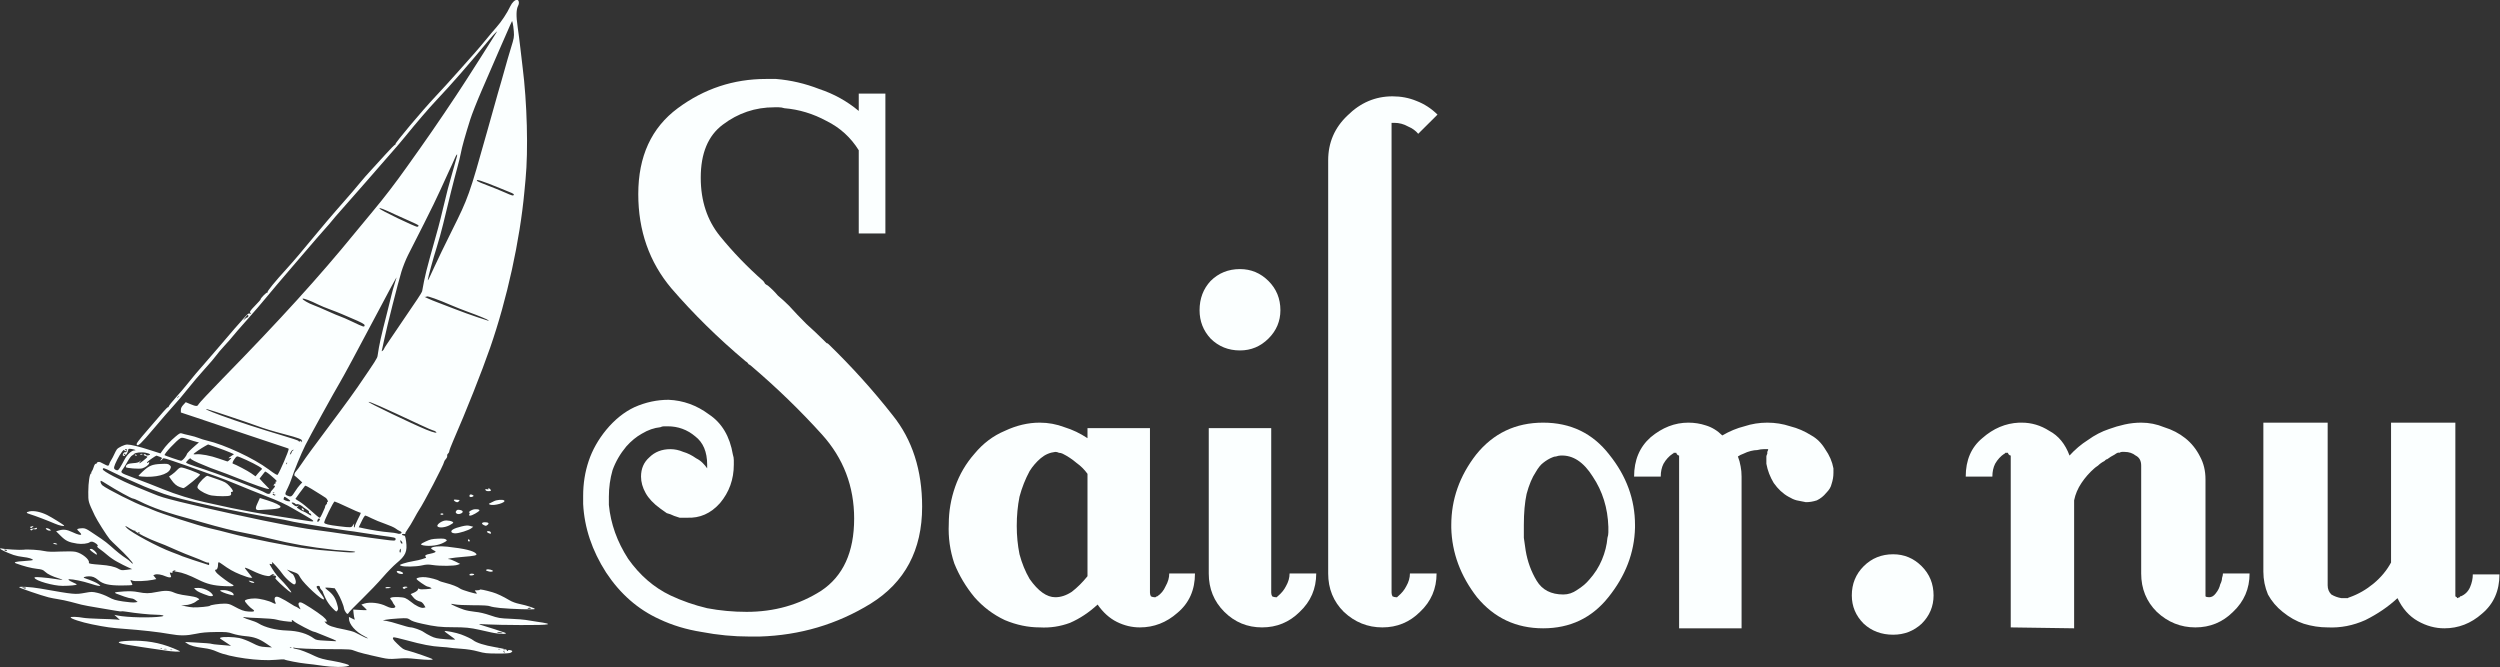 <?xml version="1.0" encoding="UTF-8" standalone="no"?>
<!-- Created with Inkscape (http://www.inkscape.org/) -->

<svg
   version="1.1"
   id="svg882"
   width="682"
   height="182"
   viewBox="0 0 682 182"
   sodipodi:docname="weblogo_white.svg"
   inkscape:version="1.1.2 (0a00cf5339, 2022-02-04)"
   xmlns:inkscape="http://www.inkscape.org/namespaces/inkscape"
   xmlns:sodipodi="http://sodipodi.sourceforge.net/DTD/sodipodi-0.dtd"
   xmlns="http://www.w3.org/2000/svg"
   xmlns:svg="http://www.w3.org/2000/svg">
  <rect x="0" y="0" width="682" height="182" fill="#333333" stroke="none"/>
  <defs
     id="defs886">
    <rect
       x="582.844"
       y="412.394"
       width="692.801"
       height="196.937"
       id="rect4058" />
  </defs>
  <sodipodi:namedview
     id="namedview884"
     pagecolor="#ffffff"
     bordercolor="#666666"
     borderopacity="1.0"
     inkscape:pageshadow="2"
     inkscape:pageopacity="0.0"
     inkscape:pagecheckerboard="true"
     showgrid="false"
     inkscape:zoom="0.91027726"
     inkscape:cx="275.19088"
     inkscape:cy="208.17833"
     inkscape:window-width="1920"
     inkscape:window-height="1008"
     inkscape:window-x="0"
     inkscape:window-y="0"
     inkscape:window-maximized="1"
     inkscape:current-layer="g888" />
  <g
     inkscape:groupmode="layer"
     inkscape:label="Image"
     id="g888">
    <g
       id="g14901"
       style="fill:#fbffff;fill-opacity:1"
       transform="matrix(1,0,0,0.995,-363.847,-437.027)">
      <g
         aria-label="Sailor.nu"
         transform="matrix(5.221,0,0,5.221,-4065.263,-1711.256)"
         id="text4056"
         style="font-size:48px;line-height:40px;font-family:LittleLordFontleroy;-inkscape-font-specification:LittleLordFontleroy;text-align:center;text-anchor:middle;white-space:pre;shape-inside:url(#rect4058);fill:#fbffff;fill-opacity:1;fill-rule:evenodd;stroke-width:0;stroke-linecap:round;stroke-linejoin:round">
        <path
           d="m 896.508,438.501 c 0,2.272 -0.896,3.968 -2.688,5.088 -1.76,1.088 -3.696,1.664 -5.808,1.728 h -0.288 -0.24 c -0.832,0 -1.664,-0.08 -2.496,-0.24 -0.8,-0.128 -1.536,-0.352 -2.208,-0.672 -1.12,-0.512 -2.048,-1.328 -2.784,-2.448 -0.736,-1.152 -1.136,-2.352 -1.2,-3.6 v -0.192 -0.24 c 0,-0.64 0.096,-1.248 0.288,-1.824 0.192,-0.576 0.496,-1.12 0.912,-1.632 0.448,-0.544 0.944,-0.944 1.488,-1.2 0.576,-0.256 1.168,-0.384 1.776,-0.384 0.768,0.032 1.472,0.288 2.112,0.768 0.672,0.448 1.088,1.152 1.248,2.112 0.032,0.096 0.048,0.192 0.048,0.288 v 0.24 c 0,0.768 -0.24,1.44 -0.72,2.016 -0.48,0.544 -1.056,0.8 -1.728,0.768 h -0.384 l -0.288,-0.096 c -0.128,-0.064 -0.256,-0.112 -0.384,-0.144 -0.096,-0.064 -0.208,-0.144 -0.336,-0.24 -0.352,-0.256 -0.608,-0.528 -0.768,-0.816 -0.16,-0.288 -0.24,-0.576 -0.24,-0.864 0,-0.416 0.144,-0.752 0.432,-1.008 0.288,-0.288 0.656,-0.432 1.104,-0.432 0.224,0 0.448,0.048 0.672,0.144 0.224,0.064 0.448,0.176 0.672,0.336 0.128,0.064 0.24,0.144 0.336,0.24 0.096,0.096 0.176,0.192 0.24,0.288 v 0 -0.096 -0.048 -0.048 c 0,-0.672 -0.208,-1.168 -0.624,-1.488 -0.416,-0.352 -0.896,-0.528 -1.44,-0.528 h -0.192 c -0.064,0 -0.128,0.016 -0.192,0.048 -0.32,0.032 -0.64,0.144 -0.96,0.336 -0.288,0.16 -0.56,0.384 -0.816,0.672 -0.32,0.384 -0.56,0.8 -0.72,1.248 -0.128,0.448 -0.192,0.912 -0.192,1.392 v 0.24 0.192 c 0.096,0.992 0.432,1.936 1.008,2.832 0.608,0.864 1.344,1.504 2.208,1.92 0.608,0.288 1.248,0.512 1.92,0.672 0.672,0.128 1.36,0.192 2.064,0.192 1.44,0 2.736,-0.368 3.888,-1.104 1.152,-0.768 1.728,-2.032 1.728,-3.792 0,-1.696 -0.56,-3.168 -1.68,-4.416 -1.12,-1.248 -2.352,-2.448 -3.696,-3.6 -0.032,-0.032 -0.08,-0.064 -0.144,-0.096 -0.032,-0.064 -0.08,-0.112 -0.144,-0.144 -1.44,-1.216 -2.736,-2.496 -3.888,-3.84 -1.152,-1.376 -1.728,-3.024 -1.728,-4.944 0,-1.984 0.688,-3.488 2.064,-4.512 1.376,-1.024 2.912,-1.536 4.608,-1.536 h 0.24 0.288 c 0.768,0.064 1.52,0.24 2.256,0.528 0.768,0.256 1.456,0.64 2.064,1.152 v -0.912 h 1.392 v 7.344 h -1.392 v -4.368 c -0.416,-0.672 -0.976,-1.184 -1.68,-1.536 -0.704,-0.384 -1.44,-0.608 -2.208,-0.672 -0.096,-0.032 -0.192,-0.048 -0.288,-0.048 h -0.24 c -0.992,0 -1.888,0.304 -2.688,0.912 -0.768,0.576 -1.152,1.504 -1.152,2.784 0,1.216 0.336,2.24 1.008,3.072 0.672,0.832 1.424,1.616 2.256,2.352 0.032,0.032 0.064,0.08 0.096,0.144 0.032,0.032 0.08,0.064 0.144,0.096 0.192,0.16 0.368,0.336 0.528,0.528 0.192,0.16 0.384,0.336 0.576,0.528 0.288,0.32 0.592,0.64 0.912,0.96 0.32,0.288 0.64,0.592 0.96,0.912 l 0.096,0.096 c 0.032,0 0.064,0.016 0.096,0.048 1.216,1.184 2.336,2.432 3.36,3.744 1.024,1.28 1.536,2.88 1.536,4.8 z"
           id="path13164"
           sodipodi:nodetypes="scccscccccsscccccssccccccsscsccsscccscssccccscccccscssccccssscccccccccccsscssccccccscccs"
           style="fill:#fbffff;fill-opacity:1" />
        <path
           d="m 910.764,442.005 c 0,0.864 -0.304,1.552 -0.912,2.064 -0.576,0.512 -1.232,0.768 -1.968,0.768 -0.416,0 -0.816,-0.096 -1.2,-0.288 -0.384,-0.192 -0.72,-0.496 -1.008,-0.912 -0.448,0.416 -0.928,0.736 -1.44,0.96 -0.512,0.192 -1.04,0.272 -1.584,0.24 -0.608,0 -1.216,-0.128 -1.824,-0.384 -0.608,-0.288 -1.136,-0.688 -1.584,-1.2 -0.448,-0.544 -0.8,-1.136 -1.056,-1.776 -0.224,-0.672 -0.32,-1.36 -0.288,-2.064 0,-0.672 0.112,-1.328 0.336,-1.968 0.224,-0.64 0.56,-1.216 1.008,-1.728 0.448,-0.544 0.976,-0.944 1.584,-1.2 0.608,-0.288 1.216,-0.432 1.824,-0.432 0.448,0 0.88,0.08 1.296,0.24 0.416,0.128 0.816,0.32 1.2,0.576 v -0.528 h 1.632 1.632 v 4.32 4.32 c 0,0.064 0.016,0.128 0.048,0.192 0.064,0.032 0.128,0.048 0.192,0.048 h 0.048 c 0.032,-0.032 0.064,-0.048 0.096,-0.048 0.192,-0.128 0.336,-0.304 0.432,-0.528 0.128,-0.224 0.192,-0.448 0.192,-0.672 z m -5.616,0.144 v -5.376 c -0.16,-0.224 -0.352,-0.416 -0.576,-0.576 -0.224,-0.192 -0.464,-0.352 -0.72,-0.48 -0.064,-0.032 -0.128,-0.048 -0.192,-0.048 -0.064,-0.032 -0.128,-0.048 -0.192,-0.048 -0.288,0.032 -0.544,0.144 -0.768,0.336 -0.224,0.192 -0.416,0.416 -0.576,0.672 -0.224,0.416 -0.4,0.864 -0.528,1.344 -0.096,0.48 -0.144,0.992 -0.144,1.536 0,0.512 0.048,1.008 0.144,1.488 0.128,0.48 0.304,0.912 0.528,1.296 0.224,0.32 0.448,0.56 0.672,0.72 0.224,0.16 0.448,0.24 0.672,0.24 0.288,0 0.576,-0.096 0.864,-0.288 0.288,-0.224 0.56,-0.496 0.816,-0.816 z"
           id="path13166"
           sodipodi:nodetypes="ccsscccccccsccsccccccscsccccccccsccsccsccsscc"
           style="fill:#fbffff;fill-opacity:1" />
        <path
           d="m 917.1,442.005 c 0,0.8 -0.288,1.472 -0.864,2.016 -0.544,0.544 -1.2,0.816 -1.968,0.816 -0.768,0 -1.424,-0.272 -1.968,-0.816 -0.544,-0.544 -0.816,-1.216 -0.816,-2.016 v -7.632 h 3.264 v 8.64 c 0,0.064 0.016,0.128 0.048,0.192 0.064,0.032 0.128,0.048 0.192,0.048 h 0.048 l 0.048,-0.048 c 0.192,-0.16 0.336,-0.336 0.432,-0.528 0.128,-0.224 0.192,-0.448 0.192,-0.672 z m -1.872,-13.824 c 0,0.576 -0.208,1.072 -0.624,1.488 -0.416,0.416 -0.912,0.624 -1.488,0.624 -0.608,0 -1.12,-0.208 -1.536,-0.624 -0.384,-0.416 -0.576,-0.912 -0.576,-1.488 0,-0.608 0.192,-1.12 0.576,-1.536 0.416,-0.416 0.928,-0.624 1.536,-0.624 0.576,0 1.072,0.208 1.488,0.624 0.416,0.416 0.624,0.928 0.624,1.536 z"
           id="path13168"
           sodipodi:nodetypes="ccsssccscscccccssscscsss"
           style="fill:#fbffff;fill-opacity:1" />
        <path
           d="m 923.436,417.909 -1.008,1.008 c -0.128,-0.16 -0.304,-0.288 -0.528,-0.384 -0.224,-0.128 -0.464,-0.192 -0.72,-0.192 h -0.096 -0.048 v 24.672 c 0,0.064 0.016,0.128 0.048,0.192 0.064,0.032 0.128,0.048 0.192,0.048 h 0.048 l 0.048,-0.048 c 0.192,-0.16 0.336,-0.336 0.432,-0.528 0.128,-0.224 0.192,-0.448 0.192,-0.672 h 1.392 c 0,0.8 -0.288,1.472 -0.864,2.016 -0.544,0.544 -1.2,0.816 -1.968,0.816 -0.768,0 -1.44,-0.272 -2.016,-0.816 -0.544,-0.544 -0.816,-1.216 -0.816,-2.016 v -21.696 c 0,-0.928 0.336,-1.712 1.008,-2.352 0.672,-0.672 1.456,-1.008 2.352,-1.008 0.448,0 0.864,0.08 1.248,0.24 0.416,0.16 0.784,0.4 1.104,0.72 z"
           id="path13170"
           sodipodi:nodetypes="cccsccscsccccccscsscscc"
           style="fill:#fbffff;fill-opacity:1" />
        <path
           d="m 933.756,439.461 v 0.096 0.048 c -0.032,1.312 -0.496,2.528 -1.392,3.648 -0.864,1.088 -2,1.632 -3.408,1.632 -1.408,0 -2.56,-0.544 -3.456,-1.632 -0.864,-1.12 -1.312,-2.336 -1.344,-3.648 v -0.048 -0.096 c 0,-1.344 0.432,-2.576 1.296,-3.696 0.896,-1.12 2.064,-1.68 3.504,-1.68 1.44,0 2.592,0.56 3.456,1.68 0.896,1.12 1.344,2.352 1.344,3.696 z m -2.4,2.88 c 0.288,-0.32 0.512,-0.672 0.672,-1.056 0.16,-0.384 0.256,-0.768 0.288,-1.152 0.032,-0.096 0.048,-0.192 0.048,-0.288 v -0.288 c -0.032,-0.992 -0.304,-1.872 -0.816,-2.64 -0.48,-0.768 -1.04,-1.136 -1.68,-1.104 -0.064,0 -0.144,0.016 -0.24,0.048 -0.064,0 -0.128,0.016 -0.192,0.048 -0.16,0.064 -0.32,0.16 -0.48,0.288 -0.128,0.096 -0.256,0.256 -0.384,0.48 -0.192,0.288 -0.352,0.672 -0.48,1.152 -0.096,0.448 -0.144,0.992 -0.144,1.632 v 0.672 l 0.096,0.672 c 0.096,0.576 0.288,1.104 0.576,1.584 0.288,0.48 0.752,0.72 1.392,0.72 0.256,0 0.496,-0.08 0.72,-0.24 0.256,-0.16 0.464,-0.336 0.624,-0.528 z"
           id="path13172"
           sodipodi:nodetypes="scccscccscscscscsccccccccsccsscc"
           style="fill:#fbffff;fill-opacity:1" />
        <path
           d="m 943.74,437.781 c -0.128,0.16 -0.288,0.288 -0.48,0.384 -0.192,0.064 -0.384,0.096 -0.576,0.096 l -0.48,-0.096 c -0.128,-0.032 -0.272,-0.096 -0.432,-0.192 -0.288,-0.16 -0.544,-0.4 -0.768,-0.72 -0.192,-0.32 -0.32,-0.656 -0.384,-1.008 v -0.096 -0.144 -0.144 c 0,-0.032 0.016,-0.08 0.048,-0.144 v -0.096 c 0.032,-0.064 0.048,-0.112 0.048,-0.144 h -0.096 v 0 h -0.096 -0.048 c -0.096,0 -0.208,0.016 -0.336,0.048 -0.096,0 -0.208,0.016 -0.336,0.048 -0.128,0.032 -0.256,0.08 -0.384,0.144 -0.096,0.032 -0.192,0.08 -0.288,0.144 0.064,0.16 0.112,0.336 0.144,0.528 0.032,0.16 0.048,0.336 0.048,0.528 v 7.968 h -3.264 v -8.976 0 -0.096 c -0.032,0 -0.064,-0.016 -0.096,-0.048 -0.032,-0.032 -0.048,-0.064 -0.048,-0.096 h -0.096 v 0 h -0.048 v 0 c 0,0.032 -0.016,0.048 -0.048,0.048 v 0 c -0.192,0.128 -0.352,0.304 -0.48,0.528 -0.096,0.192 -0.144,0.416 -0.144,0.672 h -1.392 c 0,-0.864 0.288,-1.552 0.864,-2.064 0.608,-0.512 1.264,-0.768 1.968,-0.768 0.32,0 0.624,0.048 0.912,0.144 0.32,0.096 0.608,0.272 0.864,0.528 0.384,-0.224 0.768,-0.384 1.152,-0.48 0.384,-0.128 0.784,-0.192 1.2,-0.192 0.416,0 0.816,0.064 1.2,0.192 0.384,0.096 0.752,0.256 1.104,0.48 0.288,0.16 0.528,0.4 0.72,0.72 0.224,0.32 0.368,0.656 0.432,1.008 v 0.144 0.096 c 0,0.192 -0.032,0.384 -0.096,0.576 -0.032,0.16 -0.128,0.32 -0.288,0.48 z"
           id="path13174"
           sodipodi:nodetypes="cccccccccsccccccscscccscccccsccccsssccccscccscccccscc"
           style="fill:#fbffff;fill-opacity:1" />
        <path
           d="m 949.356,443.157 c 0,0.576 -0.208,1.072 -0.624,1.488 -0.416,0.384 -0.912,0.576 -1.488,0.576 -0.608,0 -1.12,-0.192 -1.536,-0.576 -0.416,-0.416 -0.624,-0.912 -0.624,-1.488 0,-0.608 0.208,-1.12 0.624,-1.536 0.416,-0.416 0.928,-0.624 1.536,-0.624 0.576,0 1.072,0.208 1.488,0.624 0.416,0.416 0.624,0.928 0.624,1.536 z"
           id="path13176"
           sodipodi:nodetypes="scscsssss"
           style="fill:#fbffff;fill-opacity:1" />
        <path
           d="m 965.868,442.005 c 0,0.8 -0.288,1.472 -0.864,2.016 -0.544,0.544 -1.2,0.816 -1.968,0.816 -0.768,0 -1.44,-0.272 -2.016,-0.816 -0.544,-0.544 -0.816,-1.216 -0.816,-2.016 v -5.664 c 0,-0.256 -0.096,-0.432 -0.288,-0.528 -0.16,-0.128 -0.352,-0.192 -0.576,-0.192 h -0.144 c -0.032,0 -0.08,0.016 -0.144,0.048 -0.032,-0.032 -0.112,0 -0.24,0.096 -0.128,0.064 -0.256,0.144 -0.384,0.24 -0.032,0 -0.064,0.016 -0.096,0.048 l -0.048,0.048 c -0.128,0.064 -0.24,0.144 -0.336,0.24 -0.096,0.064 -0.16,0.112 -0.192,0.144 -0.256,0.224 -0.48,0.48 -0.672,0.768 -0.192,0.288 -0.32,0.592 -0.384,0.912 v 6.72 l -3.312,-0.048 v -8.928 0 -0.096 c -0.032,0 -0.064,-0.016 -0.096,-0.048 -0.032,-0.032 -0.048,-0.064 -0.048,-0.096 h -0.096 v 0 h -0.048 v 0 c 0,0.032 -0.016,0.048 -0.048,0.048 v 0 c -0.192,0.128 -0.352,0.304 -0.48,0.528 -0.096,0.192 -0.144,0.416 -0.144,0.672 h -1.392 c 0,-0.864 0.288,-1.536 0.864,-2.016 0.576,-0.512 1.216,-0.784 1.92,-0.816 h 0.048 0.096 c 0.512,0 0.992,0.144 1.44,0.432 0.48,0.256 0.832,0.688 1.056,1.296 0.288,-0.32 0.608,-0.592 0.96,-0.816 0.352,-0.256 0.72,-0.448 1.104,-0.576 0.256,-0.096 0.528,-0.176 0.816,-0.24 0.288,-0.064 0.576,-0.096 0.864,-0.096 0.416,0 0.816,0.08 1.2,0.24 0.416,0.128 0.784,0.32 1.104,0.576 0.32,0.256 0.576,0.576 0.768,0.96 0.192,0.352 0.288,0.752 0.288,1.2 v 5.952 0.048 0 0.144 c 0.032,0.032 0.096,0.048 0.192,0.048 0.128,0 0.24,-0.064 0.336,-0.192 0.128,-0.16 0.208,-0.32 0.24,-0.48 0.064,-0.128 0.096,-0.24 0.096,-0.336 0.032,-0.096 0.048,-0.176 0.048,-0.24 z"
           id="path13178"
           sodipodi:nodetypes="ccscsscsscccscccsccccccsccccsssccccccsccccsscscsccccsccccc"
           style="fill:#fbffff;fill-opacity:1" />
        <path
           d="m 978.924,442.053 c 0,0.864 -0.304,1.552 -0.912,2.064 -0.576,0.512 -1.232,0.768 -1.968,0.768 -0.48,0 -0.944,-0.128 -1.392,-0.384 -0.448,-0.256 -0.8,-0.656 -1.056,-1.2 -0.48,0.448 -1.04,0.832 -1.68,1.152 -0.64,0.288 -1.296,0.416 -1.968,0.384 -0.416,0 -0.832,-0.064 -1.248,-0.192 -0.384,-0.128 -0.752,-0.336 -1.104,-0.624 -0.32,-0.256 -0.576,-0.56 -0.768,-0.912 -0.16,-0.384 -0.24,-0.784 -0.24,-1.2 v -7.824 h 3.36 v 8.544 c 0,0.192 0.064,0.352 0.192,0.48 0.16,0.096 0.336,0.16 0.528,0.192 v 0 h 0.096 0.096 0.096 0.048 c 0.032,-0.032 0.064,-0.048 0.096,-0.048 0.448,-0.16 0.864,-0.4 1.248,-0.72 0.384,-0.32 0.688,-0.688 0.912,-1.104 v -7.344 h 3.36 v 8.928 0.048 0.048 0 0 0.096 0 c 0.064,0.032 0.096,0.064 0.096,0.096 0.032,0 0.064,-0.016 0.096,-0.048 v 0 h 0.048 v -0.048 h 0.048 c 0.224,-0.096 0.384,-0.256 0.48,-0.48 0.096,-0.224 0.144,-0.448 0.144,-0.672 z"
           id="path13180"
           sodipodi:nodetypes="ccssccccccsccscsccccccscccccccccscsccccscc"
           style="fill:#fbffff;fill-opacity:1" />
      </g>
      <path
         style="fill:#fbffff;fill-opacity:1;stroke-width:0.203"
         d="m 451.838,621.75 c -1.451,-0.218 -3.505,-0.48 -4.565,-0.583 -1.741,-0.168 -5.503,-0.899 -5.904,-1.147 -0.088,-0.054 -1.144,-0.006 -2.346,0.108 -4.41,0.418 -12.51,-0.703 -15.875,-2.197 -1.321,-0.587 -2.249,-0.842 -3.748,-1.03 -2.339,-0.294 -3.643,-0.657 -4.484,-1.245 l -0.609,-0.426 2.434,0.125 c 3.073,0.157 4.592,0.286 4.935,0.416 0.148,0.056 0.878,0.148 1.623,0.205 0.744,0.056 1.856,0.151 2.469,0.211 l 1.116,0.109 -0.913,-0.62 c -0.502,-0.341 -1.223,-0.818 -1.602,-1.06 -0.614,-0.392 -0.647,-0.457 -0.304,-0.591 0.654,-0.257 3.558,-0.187 5.051,0.121 0.84,0.173 2.256,0.717 3.468,1.332 1.857,0.942 2.206,1.049 3.753,1.145 l 1.706,0.106 -1.522,-1.036 c -2.023,-1.378 -3.341,-1.851 -5.745,-2.063 -1.132,-0.1 -2.621,-0.389 -3.449,-0.67 -1.331,-0.452 -1.735,-0.491 -4.702,-0.454 -2.452,0.031 -3.758,0.15 -5.34,0.487 -2.57,0.548 -4.323,0.562 -7.118,0.06 -3.058,-0.55 -7.685,-1.075 -12.64,-1.435 -3.321,-0.241 -4.809,-0.452 -8.599,-1.222 -2.898,-0.589 -5.906,-1.582 -5.81,-1.918 0.063,-0.222 1.998,-0.153 3.396,0.121 0.558,0.11 2.612,0.24 4.565,0.29 1.953,0.05 3.981,0.135 4.508,0.188 l 0.957,0.097 -0.751,-0.689 -0.751,-0.689 0.91,0.189 c 2.577,0.535 9.267,0.679 11.952,0.257 1.185,-0.186 0.282,-0.476 -1.508,-0.484 -1.631,-0.007 -5.592,-0.41 -7.972,-0.81 -0.703,-0.118 -1.351,-0.17 -1.44,-0.114 -0.089,0.055 -0.838,-0.028 -1.664,-0.185 -0.826,-0.157 -2.985,-0.524 -4.798,-0.816 -1.813,-0.291 -3.821,-0.666 -4.463,-0.832 -0.642,-0.166 -1.989,-0.521 -2.993,-0.787 -1.004,-0.267 -2.511,-0.586 -3.347,-0.71 -0.837,-0.124 -2.032,-0.357 -2.657,-0.518 -2.014,-0.52 -7.725,-2.484 -7.965,-2.738 -0.298,-0.317 3.211,-0.111 5.746,0.336 9.43,1.666 9.495,1.672 12.268,1.163 1.702,-0.312 1.908,-0.311 3.347,0.022 0.844,0.195 2.203,0.72 3.021,1.167 1.265,0.691 1.855,0.868 3.953,1.19 1.356,0.208 2.804,0.324 3.217,0.258 l 0.751,-0.12 -0.574,-0.483 c -0.316,-0.266 -0.807,-0.483 -1.091,-0.483 -0.284,0 -1.184,-0.234 -1.999,-0.52 -2.322,-0.814 -2.6,-0.937 -2.495,-1.107 0.054,-0.088 1.126,-0.22 2.381,-0.295 1.709,-0.101 2.691,-0.055 3.906,0.183 2.045,0.401 2.971,0.4 4.928,-0.006 2.297,-0.476 3.608,-0.448 4.791,0.103 0.548,0.255 1.597,0.552 2.333,0.66 3.246,0.476 3.755,0.585 4.252,0.91 0.391,0.256 0.449,0.368 0.226,0.437 -0.165,0.051 -0.483,0.249 -0.706,0.441 -0.634,0.545 -2.045,1.018 -3.098,1.037 l -0.96,0.017 1.116,0.274 c 0.614,0.151 1.572,0.292 2.13,0.315 1.369,0.055 4.437,-0.239 4.569,-0.439 0.154,-0.234 2.534,-0.587 3.966,-0.589 0.978,-0.002 1.458,0.121 2.333,0.593 2.348,1.267 2.87,1.462 4.224,1.575 1.56,0.131 1.95,-0.104 1.086,-0.652 -0.687,-0.436 -2.057,-1.938 -2.069,-2.269 -0.012,-0.344 1.298,-0.666 2.717,-0.668 1.334,-0.002 3.915,0.64 4.927,1.224 0.678,0.391 0.978,0.29 0.655,-0.221 -0.102,-0.162 -0.188,-0.535 -0.189,-0.829 -0.004,-0.724 0.598,-0.853 1.565,-0.336 0.42,0.225 1.038,0.551 1.373,0.725 0.335,0.174 1.064,0.621 1.62,0.992 0.556,0.371 1.09,0.675 1.186,0.675 0.096,0 0.452,0.198 0.792,0.44 0.34,0.242 0.579,0.356 0.532,0.254 -0.047,-0.102 -0.209,-0.431 -0.359,-0.731 -0.394,-0.785 -0.157,-1.258 0.542,-1.084 0.647,0.162 4.331,2.537 5.881,3.792 1.038,0.84 1.472,1.726 0.71,1.448 -0.31,-0.113 -0.305,-0.072 0.047,0.327 0.684,0.779 1.939,1.222 5.272,1.862 1.112,0.214 2.344,0.556 2.739,0.761 2.439,1.268 3.26,1.654 3.495,1.647 0.146,-0.004 -0.272,-0.28 -0.929,-0.612 -2.388,-1.209 -4.174,-3.264 -4.181,-4.81 l -0.002,-0.461 0.84,0.429 c 0.781,0.398 0.829,0.402 0.684,0.055 -0.086,-0.206 -0.202,-0.854 -0.257,-1.441 l -0.1,-1.067 1.851,0.119 c 1.018,0.065 1.851,0.072 1.851,0.015 0,-0.058 -0.333,-0.418 -0.739,-0.802 l -0.739,-0.697 0.79,-0.264 c 1.544,-0.516 4.263,-0.191 6.033,0.721 0.995,0.513 1.847,0.636 2.32,0.335 0.201,-0.128 0.167,-0.282 -0.152,-0.688 -0.226,-0.288 -0.412,-0.586 -0.412,-0.662 0,-0.076 -0.188,-0.378 -0.419,-0.671 -0.397,-0.505 -0.4,-0.539 -0.051,-0.677 0.665,-0.262 3.098,-0.183 3.836,0.126 0.394,0.165 1.084,0.614 1.534,1 1.256,1.075 2.83,1.834 3.472,1.673 l 0.538,-0.135 -0.413,-0.699 c -0.227,-0.385 -0.611,-0.755 -0.854,-0.823 -1.107,-0.311 -1.559,-0.588 -2.146,-1.32 l -0.631,-0.786 0.932,-0.412 c 0.553,-0.245 0.976,-0.581 1.041,-0.826 0.083,-0.316 0.171,-0.361 0.376,-0.191 0.179,0.148 0.819,0.174 1.93,0.077 1.524,-0.133 1.622,-0.167 1.178,-0.414 -0.266,-0.148 -0.624,-0.272 -0.795,-0.276 -0.42,-0.01 -3.11,-1.882 -3.07,-2.137 0.052,-0.334 1.278,-0.556 2.479,-0.45 1.141,0.101 3.453,0.727 3.642,0.985 0.057,0.077 0.848,0.331 1.758,0.563 1.832,0.468 3.282,1.041 4.096,1.619 0.518,0.368 4.304,1.487 4.472,1.322 0.046,-0.045 -0.082,-0.265 -0.285,-0.489 -0.362,-0.4 -0.356,-0.407 0.373,-0.407 0.408,0 0.741,-0.077 0.741,-0.172 0,-0.174 1.421,0.115 3.449,0.701 1.208,0.349 2.901,1.151 4.666,2.212 0.697,0.419 1.724,0.795 2.739,1.004 1.983,0.408 4.159,1.133 4.159,1.385 0,0.21 -6.236,0.026 -9.473,-0.28 -1.138,-0.108 -2.37,-0.32 -2.739,-0.473 -0.487,-0.202 -1.752,-0.279 -4.626,-0.282 -2.176,-0.003 -4.402,-0.107 -4.947,-0.231 -0.545,-0.124 -1.03,-0.187 -1.078,-0.139 -0.118,0.118 1.986,1.073 3.489,1.584 0.669,0.227 2.039,0.491 3.043,0.586 1.234,0.116 2.585,0.432 4.167,0.972 2.209,0.755 2.523,0.808 5.579,0.94 1.781,0.077 3.603,0.216 4.05,0.31 0.446,0.094 1.861,0.319 3.145,0.501 4.98,0.706 3.856,0.935 -4.447,0.907 -3.635,-0.012 -7.659,-0.088 -8.942,-0.169 -2.243,-0.142 -2.815,-0.129 -2.21,0.05 1.789,0.528 6.485,2.051 6.876,2.23 0.992,0.453 -1.675,0.39 -3.808,-0.09 -1.086,-0.244 -2.522,-0.568 -3.191,-0.718 -2.526,-0.568 -3.949,-0.708 -7.213,-0.706 -3.367,0.002 -4.922,-0.175 -8.408,-0.956 -2.087,-0.468 -2.777,-0.707 -3.526,-1.225 -0.475,-0.329 -0.799,-0.352 -3.067,-0.216 -1.395,0.083 -2.901,0.236 -3.347,0.339 l -0.811,0.188 1.014,0.143 c 0.558,0.079 2.13,0.505 3.494,0.947 1.364,0.442 2.713,0.804 2.999,0.804 0.769,0 2.953,0.779 3.651,1.302 0.335,0.251 1.202,0.745 1.927,1.099 1.15,0.56 1.654,0.669 3.932,0.853 1.437,0.116 2.655,0.168 2.707,0.116 0.052,-0.052 -0.597,-0.575 -1.442,-1.162 -0.845,-0.587 -1.495,-1.109 -1.444,-1.159 0.186,-0.186 3.239,0.425 4.508,0.902 1.451,0.546 2.837,1.212 3.303,1.587 0.881,0.708 3.091,1.408 6.055,1.918 2.149,0.369 3.159,0.625 3.125,0.791 -0.028,0.135 0.041,0.245 0.152,0.245 0.112,0 0.203,-0.079 0.203,-0.175 0,-0.212 0.978,-0.048 1.124,0.189 0.057,0.093 -0.104,0.287 -0.358,0.432 -0.329,0.188 -1.395,0.26 -3.708,0.25 -2.895,-0.012 -3.465,-0.074 -5.275,-0.574 -1.386,-0.383 -2.897,-0.621 -4.767,-0.751 -1.506,-0.105 -2.854,-0.232 -2.994,-0.283 -0.141,-0.051 -1.19,-0.147 -2.333,-0.215 -2.601,-0.154 -5.126,-0.642 -9.402,-1.818 -1.841,-0.506 -3.434,-0.867 -3.54,-0.802 -0.389,0.241 -0.165,0.641 0.975,1.736 1.583,1.522 1.7,1.598 2.931,1.904 1.484,0.369 6.51,2.122 6.746,2.353 0.264,0.258 -1.511,0.24 -4.25,-0.043 -2.644,-0.273 -3.033,-0.279 -5.68,-0.087 -1.662,0.12 -2.359,0.074 -3.855,-0.253 -4.414,-0.968 -6.459,-1.492 -7.454,-1.909 -1.01,-0.424 -1.367,-0.448 -6.747,-0.462 -5.081,-0.014 -9.077,-0.181 -9.789,-0.411 -0.139,-0.045 -0.254,-0.006 -0.254,0.087 0,0.093 0.422,0.227 0.937,0.297 0.852,0.117 2.948,0.931 5.048,1.96 1.143,0.56 2.523,0.933 4.869,1.313 1.116,0.181 2.618,0.52 3.339,0.753 1.189,0.385 1.264,0.441 0.814,0.608 -1.02,0.377 -4.305,0.354 -6.993,-0.05 z m 49.805,-3.724 c 0,-0.044 -0.142,-0.134 -0.315,-0.201 -0.181,-0.069 -0.262,-0.035 -0.191,0.08 0.119,0.193 0.506,0.285 0.506,0.121 z m -0.055,-0.651 c -0.067,-0.067 -0.242,-0.075 -0.389,-0.016 -0.162,0.065 -0.114,0.113 0.123,0.123 0.214,0.009 0.334,-0.039 0.266,-0.107 z m -1.314,-0.215 c -0.139,-0.056 -0.368,-0.056 -0.507,0 -0.139,0.056 -0.025,0.102 0.254,0.102 0.279,0 0.393,-0.046 0.254,-0.102 z m -56.91,-0.394 c -0.067,-0.067 -0.242,-0.075 -0.389,-0.016 -0.162,0.065 -0.114,0.113 0.123,0.123 0.214,0.009 0.334,-0.039 0.266,-0.107 z m 12.116,-1.895 c -0.106,-0.105 -1.06,-0.525 -2.12,-0.933 -1.06,-0.408 -2.31,-0.915 -2.778,-1.127 -0.468,-0.212 -0.97,-0.388 -1.116,-0.392 -0.413,-0.01 -4.743,-2.273 -5.326,-2.783 -0.597,-0.523 -0.812,-0.58 -0.656,-0.173 0.117,0.305 0.01,0.307 -2.195,0.037 -0.669,-0.082 -1.628,-0.272 -2.13,-0.422 -0.52,-0.155 -2.398,-0.32 -4.362,-0.383 -1.897,-0.061 -3.723,-0.171 -4.057,-0.244 -1.238,-0.272 -0.183,0.331 1.325,0.758 0.823,0.233 1.856,0.65 2.296,0.928 1.744,1.101 4.763,1.864 7.74,1.958 3.116,0.098 5.571,0.832 7.462,2.231 0.494,0.366 0.964,0.45 3.053,0.549 1.358,0.064 2.601,0.132 2.763,0.152 0.185,0.023 0.223,-0.035 0.101,-0.156 z m 45.547,-2.105 c -0.198,-0.177 -1.65,-0.358 -1.548,-0.193 0.059,0.095 0.452,0.197 0.875,0.225 0.422,0.028 0.725,0.014 0.674,-0.032 z m 7.627,-6.813 c -0.062,-0.101 -0.296,-0.136 -0.519,-0.078 -0.558,0.146 -0.508,0.262 0.114,0.262 0.286,0 0.468,-0.083 0.406,-0.184 z m -137.761,-5.497 c 0.075,-0.121 -0.146,-0.195 -0.546,-0.183 -0.631,0.019 -0.641,0.03 -0.164,0.183 0.279,0.089 0.525,0.172 0.546,0.183 0.021,0.011 0.095,-0.071 0.164,-0.183 z m 38.14,17.134 c -0.893,-0.149 -2.718,-0.416 -4.057,-0.593 -1.339,-0.177 -2.571,-0.361 -2.739,-0.409 -0.167,-0.048 -1.309,-0.23 -2.536,-0.406 -4.352,-0.624 -4.607,-1.1 -0.679,-1.266 4.432,-0.188 8.295,0.463 12.101,2.04 0.926,0.384 1.74,0.754 1.809,0.823 0.213,0.213 -2.189,0.097 -3.898,-0.188 z m 1.775,-0.227 c -0.139,-0.056 -0.368,-0.056 -0.507,0 -0.139,0.056 -0.025,0.102 0.254,0.102 0.279,0 0.393,-0.046 0.254,-0.102 z m -1.522,-0.208 c -0.195,-0.051 -0.515,-0.051 -0.71,0 -0.195,0.051 -0.035,0.093 0.355,0.093 0.391,0 0.55,-0.042 0.355,-0.093 z m -1.221,-0.186 c -0.068,-0.067 -0.242,-0.075 -0.389,-0.016 -0.162,0.065 -0.114,0.113 0.123,0.123 0.214,0.009 0.334,-0.039 0.266,-0.107 z m 50.039,-9.97 c -0.206,-0.307 -0.391,-0.74 -0.411,-0.964 -0.069,-0.766 -1.029,-3.092 -1.779,-4.307 l -0.751,-1.216 -1.239,-0.129 c -0.681,-0.071 -1.283,-0.085 -1.338,-0.03 -0.054,0.054 0.166,0.303 0.49,0.553 1.576,1.214 2.207,2.124 2.72,3.915 0.347,1.212 0.358,1.418 0.096,1.791 -0.289,0.412 -0.323,0.394 -1.431,-0.751 -0.745,-0.769 -1.386,-1.709 -1.863,-2.731 -0.4,-0.857 -0.715,-1.615 -0.7,-1.686 0.015,-0.07 -0.152,-0.29 -0.371,-0.488 -0.219,-0.198 -0.398,-0.528 -0.398,-0.734 0,-0.409 -0.692,-0.529 -0.92,-0.16 -0.073,0.118 0.392,0.899 1.032,1.735 0.851,1.111 1.104,1.581 0.94,1.745 -0.406,0.406 -5.39,-4.201 -6.351,-5.871 -0.712,-1.239 -0.584,-1.141 -2.348,-1.788 l -1.381,-0.507 0.71,0.608 c 0.391,0.334 0.759,0.61 0.818,0.613 0.206,0.01 0.749,1.124 0.876,1.797 0.085,0.448 0.035,0.769 -0.149,0.952 -0.233,0.233 -0.462,0.127 -1.466,-0.682 -0.654,-0.527 -1.535,-1.458 -1.957,-2.068 -0.762,-1.102 -2.654,-3.24 -2.868,-3.24 -0.061,0 -0.055,0.147 0.014,0.328 0.101,0.264 0.037,0.299 -0.336,0.181 -0.254,-0.081 -0.419,-0.068 -0.367,0.027 0.9,1.658 1.868,3.025 2.784,3.927 1.305,1.286 3.29,3.688 3.157,3.821 -0.133,0.133 -1.216,-0.734 -3.016,-2.415 -0.878,-0.82 -1.494,-1.525 -1.369,-1.567 0.468,-0.156 0.222,-0.651 -0.331,-0.665 -0.494,-0.013 -0.512,-0.034 -0.152,-0.189 0.389,-0.167 0.389,-0.175 0.016,-0.189 -0.214,-0.008 -0.555,0.135 -0.757,0.318 -0.327,0.296 -0.509,0.303 -1.639,0.07 -0.699,-0.145 -2.171,-0.711 -3.271,-1.258 -1.922,-0.957 -2.453,-1.098 -1.979,-0.527 0.122,0.147 0.59,0.746 1.04,1.332 l 0.818,1.065 -0.563,-0.002 c -0.309,-7.1e-4 -1.521,-0.394 -2.693,-0.873 -1.939,-0.793 -3.102,-1.456 -5.051,-2.881 -0.877,-0.641 -1.034,-0.633 -1.038,0.054 -0.004,0.869 -0.22,1.471 -0.528,1.471 -0.477,0 -0.311,0.5 0.379,1.143 0.84,0.782 3.107,2.453 3.846,2.835 1.053,0.545 0.62,0.671 -1.919,0.559 -3.025,-0.133 -4.83,-0.581 -7.199,-1.786 -2.381,-1.211 -4.381,-1.956 -5.734,-2.136 -0.614,-0.082 -0.941,-0.162 -0.727,-0.178 0.214,-0.016 0.335,-0.084 0.269,-0.15 -0.226,-0.226 -0.943,0.135 -0.834,0.42 0.078,0.204 -0.015,0.247 -0.349,0.16 -0.474,-0.124 -0.473,-0.143 -0.043,0.908 0.186,0.454 -0.501,0.498 -1.422,0.09 -1.157,-0.512 -2.357,-0.714 -2.946,-0.496 l -0.462,0.171 0.416,0.529 0.416,0.529 -0.963,0.21 c -1.577,0.344 -5.057,0.488 -5.541,0.228 -0.588,-0.315 -0.692,-0.127 -0.279,0.503 0.191,0.292 0.282,0.597 0.202,0.677 -0.08,0.08 -1.439,0.144 -3.02,0.143 -3.341,-0.003 -4.958,-0.384 -6.221,-1.464 -0.931,-0.796 -1.614,-1.073 -2.6,-1.054 -0.934,0.018 -1.706,0.297 -1.255,0.454 2.038,0.708 3.301,1.254 3.862,1.668 0.679,0.501 0.679,0.502 0.152,0.502 -0.29,0 -1.472,-0.315 -2.626,-0.701 -1.694,-0.565 -4.41,-1.125 -5.461,-1.125 -0.518,0 -0.068,0.408 0.924,0.837 0.612,0.265 1.114,0.537 1.116,0.605 0.005,0.189 -1.925,0.38 -3.867,0.382 -2.509,0.003 -7.392,-1.401 -7.652,-2.2 -0.073,-0.224 0.275,-0.248 1.913,-0.131 1.101,0.079 2.732,0.269 3.625,0.423 2.192,0.378 2.693,0.335 1.217,-0.104 -1.847,-0.549 -3.177,-1.191 -3.885,-1.873 -0.556,-0.536 -0.856,-0.641 -2.299,-0.802 -1.442,-0.161 -3.609,-0.727 -5.551,-1.45 -0.907,-0.337 -0.273,-0.528 2.273,-0.682 1.242,-0.075 2.259,-0.2 2.259,-0.277 0,-0.3 -1.186,-0.668 -2.64,-0.82 -0.838,-0.087 -2.025,-0.337 -2.637,-0.555 -1.737,-0.617 -3.649,-1.517 -3.649,-1.718 0,-0.1 0.16,-0.133 0.355,-0.073 0.709,0.218 5.244,0.485 6.02,0.354 1.013,-0.17 4.476,0.058 5.838,0.385 0.74,0.178 1.962,0.21 4.215,0.111 2.051,-0.09 3.527,-0.062 4.175,0.081 1.741,0.382 3.892,2.163 3.6,2.98 -0.091,0.255 0.548,0.369 3.184,0.566 2.299,0.172 3.862,0.519 4.818,1.07 0.804,0.463 0.961,0.484 2.333,0.309 l 1.471,-0.187 -1.014,-0.45 c -0.558,-0.247 -1.197,-0.554 -1.42,-0.681 -0.223,-0.127 -0.998,-0.542 -1.722,-0.921 -0.724,-0.379 -1.865,-1.166 -2.536,-1.749 -0.671,-0.582 -1.54,-1.278 -1.93,-1.545 -0.855,-0.586 -1.062,-0.858 -0.784,-1.03 0.259,-0.16 -0.724,-0.96 -1.382,-1.126 -0.262,-0.066 -0.6,-0.018 -0.749,0.107 -0.491,0.407 -2.182,0.604 -3.467,0.403 -2.282,-0.357 -3.088,-0.737 -4.46,-2.102 l -1.279,-1.273 0.759,-0.227 c 1.275,-0.382 2.16,-0.268 3.741,0.483 1.438,0.682 2.347,0.893 2.347,0.545 0,-0.091 -0.277,-0.431 -0.616,-0.755 -0.55,-0.527 -0.577,-0.606 -0.254,-0.734 0.2,-0.079 0.739,-0.15 1.198,-0.158 0.68,-0.012 1.114,0.174 2.333,0.998 0.824,0.557 2.095,1.411 2.825,1.899 0.73,0.487 1.871,1.381 2.536,1.987 1.67,1.52 3.072,2.645 4.15,3.33 0.502,0.319 1.11,0.812 1.351,1.096 0.241,0.284 0.494,0.461 0.562,0.393 0.169,-0.167 -2.047,-2.603 -4.145,-4.557 -0.948,-0.883 -1.914,-1.835 -2.145,-2.115 -0.864,-1.045 -3.491,-5.222 -4.09,-6.5 -1.824,-3.896 -1.779,-3.733 -1.774,-6.486 0.004,-2.564 0.384,-5.072 0.767,-5.072 0.115,0 0.148,-0.061 0.073,-0.136 -0.075,-0.075 -0.014,-0.28 0.134,-0.456 0.148,-0.176 0.38,-0.709 0.516,-1.183 0.145,-0.508 0.368,-0.862 0.542,-0.862 0.163,0 0.296,-0.082 0.296,-0.181 0,-0.287 0.591,-0.438 0.972,-0.247 0.191,0.096 0.745,0.38 1.232,0.631 0.728,0.376 0.916,0.407 1.062,0.178 0.097,-0.154 0.178,-0.36 0.18,-0.458 0.002,-0.098 0.209,-0.507 0.46,-0.908 0.251,-0.401 0.639,-1.144 0.862,-1.651 0.223,-0.507 0.543,-1.103 0.71,-1.324 0.393,-0.52 2.084,-1.315 2.795,-1.315 0.981,1.9e-4 3.326,0.571 6.22,1.514 1.555,0.506 2.843,0.921 2.864,0.921 0.02,0 0.29,-0.383 0.601,-0.852 0.744,-1.125 2.158,-2.632 3.602,-3.839 0.98,-0.819 1.244,-0.948 1.623,-0.794 0.249,0.101 1.175,0.336 2.057,0.522 0.882,0.186 2.024,0.518 2.536,0.737 0.512,0.22 1.525,0.536 2.25,0.704 4.794,1.107 12.776,4.849 16.822,7.884 1.726,1.295 2.361,1.671 2.494,1.477 0.68,-1.002 3.001,-6.453 3.001,-7.048 0,-0.091 -0.205,-0.212 -0.456,-0.268 -0.251,-0.057 -5.067,-1.671 -10.701,-3.587 -5.635,-1.916 -12.048,-4.085 -14.252,-4.82 l -4.007,-1.336 v -0.683 c 0,-0.489 0.189,-0.889 0.667,-1.411 l 0.667,-0.728 1.254,0.528 c 1.565,0.659 1.952,0.661 2.246,0.016 0.128,-0.282 3.093,-3.454 6.589,-7.05 15.797,-16.249 26.243,-27.812 36.147,-40.011 0.996,-1.227 3.101,-3.784 4.678,-5.68 3.218,-3.873 6.307,-7.915 9.379,-12.274 1.14,-1.618 2.817,-3.991 3.725,-5.275 3.579,-5.054 9.424,-13.741 12.49,-18.563 1.774,-2.789 3.603,-5.665 4.064,-6.39 0.762,-1.197 3.306,-5.241 4.084,-6.492 l 0.315,-0.507 -0.448,0.386 c -0.246,0.212 -0.946,0.988 -1.554,1.724 -6.338,7.666 -10.145,12.046 -14.723,16.939 -1.967,2.101 -5.248,5.94 -8.256,9.658 -1.128,1.395 -2.63,3.175 -3.337,3.957 -0.707,0.782 -2.175,2.471 -3.262,3.753 -1.087,1.282 -2.959,3.442 -4.159,4.799 -1.2,1.357 -3.036,3.457 -4.08,4.666 -1.044,1.209 -2.471,2.838 -3.172,3.619 -0.7,0.781 -1.636,1.879 -2.078,2.441 -0.443,0.561 -1.305,1.566 -1.916,2.232 -0.611,0.666 -1.652,1.856 -2.313,2.644 -0.661,0.789 -3.621,4.258 -6.579,7.709 -2.958,3.451 -6.185,7.28 -7.171,8.507 -0.986,1.227 -3.355,3.995 -5.263,6.151 -1.908,2.156 -3.657,4.18 -3.886,4.499 -0.229,0.319 -1.199,1.431 -2.157,2.471 -0.957,1.04 -2.021,2.302 -2.363,2.804 -0.342,0.502 -1.739,2.145 -3.104,3.652 -1.365,1.506 -3.405,3.92 -4.535,5.363 -1.129,1.443 -2.854,3.498 -3.832,4.565 -0.978,1.067 -3.484,3.971 -5.568,6.454 -3.479,4.144 -4.265,4.89 -4.593,4.359 -0.176,-0.285 0.361,-1.007 3.216,-4.32 1.562,-1.812 3.369,-3.923 4.016,-4.691 0.647,-0.768 1.253,-1.348 1.346,-1.291 0.094,0.058 0.158,-0.015 0.142,-0.161 -0.015,-0.147 0.901,-1.31 2.037,-2.584 1.135,-1.275 2.459,-2.833 2.942,-3.462 1.103,-1.439 3.489,-4.278 5.261,-6.261 0.748,-0.837 2.213,-2.54 3.255,-3.786 2.798,-3.341 6.611,-7.758 7.543,-8.736 0.626,-0.657 0.879,-0.805 1.084,-0.634 0.313,0.259 0.366,-0.054 0.061,-0.359 -0.141,-0.141 0.297,-0.723 1.364,-1.816 0.864,-0.885 1.554,-1.668 1.532,-1.74 -0.078,-0.264 1.613,-1.996 1.823,-1.867 0.129,0.08 0.157,0.037 0.068,-0.106 -0.147,-0.238 2.038,-2.927 5.307,-6.528 1.776,-1.956 3.971,-4.555 8.207,-9.713 1.597,-1.945 3.862,-4.632 5.034,-5.971 3.94,-4.504 5.979,-6.882 6.916,-8.069 0.512,-0.649 1.757,-2.072 2.767,-3.163 1.009,-1.091 2.858,-3.124 4.107,-4.519 1.25,-1.395 2.362,-2.511 2.472,-2.48 0.11,0.031 0.145,-0.033 0.078,-0.142 -0.166,-0.268 7.421,-9.347 10.917,-13.064 1.555,-1.653 4.327,-4.712 6.16,-6.796 1.832,-2.084 3.903,-4.429 4.601,-5.21 0.698,-0.781 2.006,-2.333 2.905,-3.449 0.899,-1.116 2.242,-2.713 2.985,-3.55 1.338,-1.509 2.891,-3.874 3.766,-5.736 0.485,-1.032 1.248,-1.77 1.831,-1.77 0.5,0 0.678,0.889 0.318,1.587 -0.545,1.054 -0.59,2.804 -0.149,5.818 0.228,1.562 0.56,4.164 0.738,5.782 0.177,1.618 0.455,3.991 0.617,5.275 1.225,9.695 1.57,22.799 0.807,30.735 -0.054,0.558 -0.194,2.064 -0.312,3.347 -1.235,13.435 -4.732,29.475 -9.328,42.781 -2.298,6.652 -6.518,17.345 -10.12,25.643 -0.57,1.314 -1.037,2.558 -1.037,2.765 0,0.206 -0.138,0.49 -0.307,0.63 -0.169,0.14 -0.295,0.357 -0.28,0.481 0.054,0.457 -0.03,0.682 -0.427,1.139 -0.223,0.257 -0.406,0.571 -0.406,0.697 0,0.618 -5.651,11.507 -6.903,13.301 -0.195,0.279 -0.792,1.329 -1.327,2.333 -0.535,1.004 -1.317,2.295 -1.737,2.868 -0.42,0.573 -0.7,1.107 -0.622,1.186 0.078,0.079 0.004,0.124 -0.163,0.101 -0.557,-0.079 -0.837,0.002 -0.71,0.208 0.069,0.112 0.292,0.203 0.496,0.203 0.308,0 0.407,0.265 0.59,1.572 0.39,2.798 -0.11,3.944 -2.639,6.044 -0.8,0.665 -2.477,2.395 -3.726,3.846 -1.249,1.451 -3.786,4.119 -5.637,5.929 -1.851,1.81 -3.465,3.477 -3.586,3.702 -0.294,0.549 -0.493,0.518 -0.939,-0.147 z m -37.203,-13.231 c 0,-0.249 -0.102,-0.36 -0.27,-0.296 -0.149,0.057 -0.719,-0.119 -1.268,-0.391 -0.549,-0.272 -1.911,-0.833 -3.026,-1.247 -1.116,-0.414 -2.896,-1.14 -3.956,-1.614 -3.177,-1.421 -4.399,-1.936 -5.524,-2.33 -2.048,-0.718 -6.269,-2.848 -6.12,-3.09 0.087,-0.141 0.053,-0.176 -0.087,-0.089 -0.126,0.078 -0.736,-0.182 -1.354,-0.577 -1.336,-0.855 -1.563,-0.904 -0.898,-0.194 1.227,1.31 8.513,5.245 12.365,6.679 1.36,0.506 2.64,1.009 2.844,1.119 0.267,0.143 5.162,1.774 7.244,2.414 0.028,0.009 0.051,-0.164 0.051,-0.384 z m 39.848,-3.226 c 0.06,-0.097 -1.002,-0.243 -2.36,-0.324 -1.358,-0.081 -2.794,-0.185 -3.191,-0.23 -7.22,-0.827 -11.393,-1.563 -17.864,-3.148 -2.734,-0.67 -6.02,-1.397 -7.303,-1.617 -2.125,-0.364 -6.504,-1.469 -10.955,-2.766 -0.948,-0.276 -1.907,-0.551 -2.13,-0.61 -7.251,-1.925 -11.523,-3.407 -15.138,-5.252 -0.739,-0.377 -1.501,-0.685 -1.695,-0.685 -0.384,0 -4.564,-2.311 -7.025,-3.884 -0.848,-0.542 -1.601,-0.985 -1.674,-0.985 -0.328,0 -0.084,0.856 0.352,1.235 1.115,0.97 9.34,5.135 11.587,5.867 0.446,0.146 1.405,0.533 2.13,0.86 2.205,0.996 12.713,4.406 15.52,5.037 1.451,0.326 4.144,0.999 5.985,1.497 4.295,1.16 16.733,3.647 20.287,4.056 3.988,0.459 4.107,0.471 7.1,0.712 1.506,0.121 3.058,0.25 3.449,0.285 1.553,0.141 2.822,0.12 2.926,-0.048 z m 12.448,-0.444 c -0.012,-0.412 -0.074,-0.531 -0.186,-0.355 -0.228,0.36 -0.219,0.976 0.015,0.976 0.104,0 0.181,-0.279 0.172,-0.621 z m -107.477,0.012 c 0,-0.112 -0.205,-0.201 -0.456,-0.2 -0.369,0.003 -0.398,0.041 -0.152,0.2 0.393,0.254 0.609,0.254 0.609,0 z m 107.927,-1.99 c 0,-0.09 -0.134,-0.341 -0.298,-0.558 -0.304,-0.402 -0.409,-0.177 -0.188,0.401 0.127,0.331 0.485,0.447 0.485,0.157 z m -1.883,-1.04 c 0.035,-0.467 0.007,-0.474 -4.102,-1.033 -1.674,-0.227 -4.047,-0.584 -5.275,-0.793 -1.227,-0.209 -2.825,-0.441 -3.55,-0.516 -0.725,-0.075 -3.464,-0.498 -6.086,-0.94 -2.622,-0.442 -5.817,-0.979 -7.1,-1.194 -1.283,-0.215 -2.607,-0.48 -2.942,-0.589 -0.335,-0.109 -2.069,-0.435 -3.855,-0.723 -10.338,-1.67 -26.152,-5.149 -30.329,-6.673 -3.533,-1.289 -5.164,-1.924 -6.188,-2.411 -0.558,-0.265 -2.064,-0.932 -3.347,-1.483 -1.283,-0.55 -3.355,-1.516 -4.604,-2.147 -2.203,-1.112 -2.497,-1.192 -2.497,-0.675 0,0.499 4.766,3.008 9.028,4.753 1.562,0.64 3.616,1.485 4.565,1.879 2.198,0.912 2.958,1.145 7.405,2.263 6.773,1.704 22.71,5.212 28.706,6.318 0.948,0.175 2.683,0.496 3.855,0.714 1.172,0.218 3.226,0.536 4.565,0.706 2.531,0.323 4.402,0.59 10.042,1.434 1.841,0.275 4.032,0.591 4.869,0.702 0.837,0.111 2.434,0.324 3.55,0.474 2.984,0.402 3.256,0.396 3.291,-0.068 z m 1.63,-1.787 c 0.046,-0.139 -0.156,-0.343 -0.449,-0.455 -0.293,-0.111 -0.825,-0.435 -1.183,-0.719 -0.358,-0.284 -1.655,-0.863 -2.882,-1.287 -1.227,-0.424 -2.881,-1.105 -3.675,-1.514 -0.794,-0.409 -1.545,-0.743 -1.668,-0.743 -0.228,0 -0.567,0.558 -1.376,2.266 l -0.449,0.947 1.454,0.315 c 2.319,0.502 4.968,0.913 6.83,1.061 0.948,0.075 1.907,0.211 2.13,0.301 0.547,0.221 1.167,0.138 1.269,-0.171 z m -71.36,0.071 c 0,-0.044 -0.142,-0.134 -0.315,-0.201 -0.181,-0.069 -0.262,-0.035 -0.191,0.08 0.119,0.193 0.506,0.285 0.506,0.121 z m 58.089,-2.101 0.365,-0.558 -0.087,0.558 c -0.048,0.307 -0.008,0.558 0.088,0.558 0.096,0 0.175,-0.139 0.175,-0.309 0,-0.17 0.365,-1.035 0.811,-1.923 0.906,-1.801 0.913,-1.825 0.558,-1.827 -0.139,-6.1e-4 -1.696,-0.685 -3.458,-1.522 -1.763,-0.836 -3.315,-1.52 -3.449,-1.52 -0.31,7.1e-4 -2.976,5.462 -2.84,5.817 0.14,0.364 1.217,0.625 3.935,0.954 3.441,0.417 3.481,0.414 3.902,-0.229 z m -8.994,-1.712 c 0,-0.09 -0.126,-0.164 -0.281,-0.164 -0.296,0 -0.574,0.7 -0.362,0.913 0.131,0.131 0.643,-0.466 0.643,-0.748 z m -1.827,0.495 c -0.002,-0.156 -0.62,-0.569 -2.228,-1.486 -0.504,-0.287 -1.828,-1.057 -2.944,-1.71 -2.532,-1.482 -3.925,-2.123 -8.521,-3.92 -2.008,-0.785 -5.204,-2.082 -7.1,-2.882 -1.897,-0.8 -4.316,-1.755 -5.376,-2.122 -1.06,-0.367 -2.292,-0.809 -2.739,-0.983 -1.947,-0.757 -10.232,-3.664 -11.119,-3.901 -0.811,-0.217 -0.994,-0.215 -1.081,0.012 -0.058,0.15 -0.253,0.33 -0.433,0.399 -0.276,0.106 -0.27,0.062 0.037,-0.277 0.356,-0.393 0.346,-0.411 -0.391,-0.719 -0.416,-0.174 -0.804,-0.316 -0.862,-0.316 -0.197,0 -2.205,1.392 -2.471,1.712 -0.294,0.355 -0.011,0.439 0.33,0.099 0.156,-0.156 0.192,-0.082 0.127,0.258 -0.092,0.481 -0.951,1.129 -1.887,1.425 -0.745,0.235 -4.463,-0.048 -4.463,-0.339 0,-0.685 0.571,-1.002 1.953,-1.085 1.05,-0.063 1.519,-0.191 1.9,-0.518 0.485,-0.417 0.491,-0.417 0.152,-0.013 -0.194,0.232 -0.354,0.487 -0.354,0.567 0,0.186 2.205,-1.548 2.22,-1.746 0.006,-0.082 -0.217,-0.206 -0.496,-0.276 -0.279,-0.07 -0.507,-0.209 -0.507,-0.308 0,-0.267 0.562,-0.22 0.653,0.054 0.05,0.149 0.281,0.184 0.634,0.096 0.773,-0.194 0.54,-0.423 -0.72,-0.705 -1.114,-0.249 -2.925,-0.065 -3.179,0.323 -0.07,0.107 -0.328,0.3 -0.575,0.43 -0.246,0.13 -0.786,0.851 -1.198,1.603 -0.413,0.752 -0.964,1.657 -1.226,2.013 -0.829,1.126 -0.888,1.07 2.365,2.294 3.163,1.19 6.864,2.635 8.723,3.407 3.108,1.289 7.986,2.802 11.259,3.492 1.674,0.353 3.956,0.856 5.072,1.118 1.116,0.262 3.079,0.671 4.362,0.907 1.283,0.237 2.698,0.511 3.144,0.609 0.446,0.098 1.679,0.317 2.739,0.485 1.06,0.168 3.936,0.626 6.39,1.017 7.809,1.244 7.811,1.244 7.809,0.987 z m -15.597,-3.248 c -0.124,-0.222 -0.049,-0.627 0.231,-1.253 0.228,-0.509 0.502,-1.12 0.608,-1.357 l 0.194,-0.432 2.088,0.656 c 2.041,0.641 3.55,1.38 3.55,1.738 0,0.378 -0.889,0.623 -2.592,0.716 -0.973,0.053 -2.248,0.133 -2.833,0.178 -0.827,0.063 -1.104,0.009 -1.247,-0.247 z m -12.079,-3.722 c -1.186,-0.173 -3.014,-1.085 -3.707,-1.849 -0.26,-0.286 -0.274,-0.452 -0.081,-0.913 0.376,-0.896 2.227,-2.75 2.622,-2.626 0.187,0.059 1.389,0.477 2.673,0.929 2.105,0.742 2.427,0.923 3.297,1.854 0.987,1.057 1.209,1.613 0.646,1.613 -0.222,0 -0.28,0.118 -0.193,0.393 0.086,0.27 -0.002,0.461 -0.277,0.609 -0.467,0.25 -3.235,0.245 -4.979,-0.01 z m -8.706,-2.303 c -0.911,-0.325 -1.573,-0.899 -2.38,-2.065 l -0.581,-0.839 0.813,-0.564 c 0.447,-0.31 1.081,-0.868 1.408,-1.24 0.372,-0.424 0.781,-0.677 1.095,-0.677 0.733,0 4.61,1.454 5.156,1.934 0.193,0.169 -4.147,3.749 -4.529,3.736 -0.112,-0.003 -0.554,-0.132 -0.983,-0.285 z m -10.429,-2.896 c -0.474,-0.043 -0.862,-0.128 -0.862,-0.189 0,-0.061 0.525,-0.602 1.167,-1.203 1.703,-1.593 2.562,-1.955 4.898,-2.064 1.741,-0.081 1.998,-0.048 2.415,0.319 0.44,0.386 0.45,0.45 0.177,1.104 -0.628,1.502 -3.981,2.377 -7.795,2.033 z m -1.877,-5.931 c 0,-0.108 0.137,-0.144 0.304,-0.08 0.167,0.064 0.304,0.153 0.304,0.197 0,0.044 -0.137,0.08 -0.304,0.08 -0.167,0 -0.304,-0.088 -0.304,-0.197 z m 1.42,-0.099 c 0,-0.157 0.604,-0.282 0.69,-0.144 0.052,0.084 -0.082,0.165 -0.298,0.181 -0.215,0.016 -0.392,-6.1e-4 -0.392,-0.038 z m 49.685,16.271 c 0.241,-0.586 0.526,-1.224 0.634,-1.417 0.108,-0.194 0.196,-0.479 0.196,-0.634 0,-0.155 0.141,-0.399 0.314,-0.542 0.172,-0.143 0.265,-0.387 0.205,-0.543 -0.065,-0.17 -0.02,-0.228 0.114,-0.145 0.35,0.217 -0.027,-0.781 -0.409,-1.079 -0.179,-0.14 -0.782,-0.531 -1.34,-0.87 -0.558,-0.339 -1.736,-1.073 -2.618,-1.632 -0.882,-0.559 -1.667,-0.944 -1.745,-0.855 -0.292,0.333 -2.636,3.524 -2.636,3.588 0,0.037 0.541,0.401 1.203,0.809 0.662,0.408 2.095,1.562 3.185,2.565 1.09,1.002 2.09,1.822 2.221,1.822 0.131,0 0.436,-0.479 0.676,-1.065 z m -3.064,0.064 c -0.135,-0.216 -0.334,-0.338 -0.442,-0.271 -0.112,0.069 -0.143,-0.019 -0.071,-0.206 0.088,-0.231 -0.096,-0.462 -0.625,-0.783 -0.413,-0.251 -0.796,-0.511 -0.852,-0.578 -0.379,-0.456 -1.435,-0.997 -1.726,-0.885 -0.189,0.072 -0.402,0.039 -0.475,-0.073 -0.178,-0.277 -1.045,-0.536 -1.045,-0.312 0,0.098 0.274,0.381 0.609,0.629 0.499,0.369 0.692,0.41 1.065,0.23 0.436,-0.211 0.439,-0.207 0.065,0.093 -0.215,0.172 -0.352,0.344 -0.304,0.381 0.542,0.424 1.398,0.927 1.781,1.046 0.263,0.082 0.8,0.367 1.195,0.635 0.868,0.589 1.154,0.622 0.825,0.094 z m -2.469,-1.332 c -0.064,-0.167 -0.04,-0.304 0.055,-0.304 0.094,0 0.285,0.137 0.424,0.304 0.206,0.248 0.195,0.304 -0.055,0.304 -0.169,0 -0.36,-0.137 -0.424,-0.304 z m -3.173,-2.306 c 0,-0.097 -0.36,-0.414 -0.799,-0.705 -0.785,-0.52 -0.802,-0.522 -0.931,-0.113 -0.073,0.229 -0.101,0.437 -0.063,0.462 0.649,0.434 1.794,0.661 1.794,0.356 z m 1.379,-2.664 c 0.387,-0.614 0.973,-1.403 1.304,-1.754 l 0.601,-0.638 -0.954,-0.884 c -0.525,-0.486 -1.026,-0.911 -1.113,-0.944 -0.247,-0.094 0.015,-0.919 0.399,-1.258 0.19,-0.167 0.923,-1.172 1.63,-2.232 1.199,-1.798 2.34,-3.358 10.348,-14.153 1.677,-2.261 3.842,-5.274 4.811,-6.695 4.967,-7.288 5.33,-7.86 5.432,-8.557 0.473,-3.227 0.903,-5.183 2.588,-11.778 0.442,-1.729 0.981,-3.92 1.198,-4.867 0.217,-0.948 0.618,-2.387 0.891,-3.199 0.273,-0.812 0.495,-1.543 0.494,-1.625 -0.002,-0.162 -2.406,4.312 -6.296,11.72 -4.175,7.95 -8.116,15.3 -9.028,16.838 -1.65,2.782 -8.438,15.165 -9.563,17.447 -1.2,2.432 -3.062,6.983 -3.819,9.332 -0.198,0.614 -0.609,1.618 -0.913,2.232 -0.927,1.868 -0.929,1.937 -0.055,2.289 0.925,0.372 1.061,0.287 2.044,-1.274 z m -5.436,1.002 c 0,-0.118 -0.091,-0.158 -0.203,-0.089 -0.112,0.069 -0.203,0.023 -0.203,-0.101 0,-0.125 -0.101,-0.164 -0.225,-0.088 -0.157,0.097 -0.141,0.192 0.051,0.313 0.373,0.236 0.58,0.224 0.58,-0.034 z m -1.319,-0.597 c 0,-0.167 0.303,-0.6 0.673,-0.961 0.37,-0.361 0.615,-0.751 0.544,-0.866 -0.071,-0.115 -0.221,-0.152 -0.333,-0.082 -0.112,0.069 -0.087,-0.06 0.055,-0.288 0.142,-0.228 0.33,-0.369 0.418,-0.315 0.088,0.054 0.106,-0.043 0.039,-0.216 -0.068,-0.176 -0.014,-0.315 0.121,-0.315 0.415,0 0.154,-0.307 -1.377,-1.623 -0.816,-0.701 -1.553,-1.193 -1.638,-1.094 -0.085,0.099 -0.455,0.571 -0.821,1.049 l -0.667,0.868 0.962,1.059 c 0.529,0.582 1.143,1.219 1.363,1.414 0.399,0.353 0.399,0.355 -0.008,0.355 -0.58,0 -4,-1.215 -8.258,-2.934 -2.008,-0.811 -4.336,-1.704 -5.173,-1.986 -0.837,-0.282 -1.841,-0.652 -2.232,-0.822 -0.391,-0.171 -1.212,-0.512 -1.826,-0.76 -2.267,-0.913 -3.652,-1.616 -3.652,-1.852 0,-0.134 -0.274,0.019 -0.609,0.34 -0.335,0.321 -0.609,0.683 -0.609,0.805 0,0.122 1.027,0.554 2.282,0.961 6.968,2.256 18.097,6.485 19.628,7.459 0.439,0.279 1.116,0.16 1.116,-0.197 z m 1.061,-0.123 c -0.067,-0.067 -0.242,-0.075 -0.389,-0.016 -0.162,0.065 -0.114,0.113 0.123,0.123 0.214,0.009 0.334,-0.039 0.266,-0.107 z m -3.555,-6.147 c 0.317,-0.272 0.248,-0.356 -0.811,-1 -1.454,-0.883 -5.302,-2.664 -5.764,-2.669 -0.429,-0.003 -1.577,1.858 -1.22,1.977 0.883,0.294 4.131,2.018 5.071,2.691 l 1.133,0.811 0.623,-0.757 c 0.343,-0.416 0.779,-0.891 0.969,-1.054 z m -38.563,-0.582 c 0.266,-0.421 0.803,-1.386 1.193,-2.144 0.735,-1.426 1.94,-2.568 2.711,-2.568 0.67,0 0.187,-0.258 -0.748,-0.4 -0.627,-0.095 -0.881,-0.063 -0.881,0.111 0,0.409 -0.511,1.506 -0.701,1.506 -0.098,0 -0.178,-0.097 -0.178,-0.215 0,-0.118 -0.11,-0.147 -0.244,-0.064 -0.19,0.117 -0.19,0.169 0,0.232 0.4,0.133 0.276,0.423 -0.135,0.316 -0.323,-0.084 -0.345,-0.172 -0.152,-0.59 0.125,-0.27 0.334,-0.45 0.465,-0.401 0.307,0.115 0.75,-0.412 0.578,-0.689 -0.17,-0.275 -0.513,-0.273 -0.513,0.003 0,0.118 0.091,0.158 0.203,0.089 0.112,-0.069 0.203,-0.029 0.203,0.089 0,0.118 -0.137,0.215 -0.304,0.215 -0.167,0 -0.304,-0.107 -0.304,-0.238 0,-0.59 -1.148,0.912 -1.953,2.557 -0.976,1.993 -1.061,2.429 -0.532,2.737 0.585,0.341 0.785,0.256 1.292,-0.546 z m 45.583,-1.37 c -0.062,-0.062 -0.176,0.05 -0.252,0.25 -0.11,0.289 -0.087,0.312 0.114,0.114 0.139,-0.138 0.201,-0.301 0.139,-0.364 z m -15.582,-0.844 c 0.502,-0.533 0.503,-0.537 0.051,-0.421 -0.636,0.163 -0.573,0.046 0.292,-0.542 l 0.749,-0.509 -1.205,-0.537 c -0.663,-0.295 -2.252,-0.897 -3.531,-1.337 l -2.326,-0.8 -0.818,0.451 c -1.112,0.613 -3.151,2.037 -3.151,2.2 0,0.073 0.317,0.096 0.705,0.05 1.237,-0.144 3.996,0.38 6.192,1.177 1.172,0.425 2.221,0.78 2.333,0.789 0.112,0.009 0.431,-0.226 0.71,-0.522 z m -12.392,-0.447 c 0.344,-0.434 0.626,-0.883 0.626,-0.997 0,-0.239 0.915,-1.19 2.32,-2.412 l 0.979,-0.852 -0.585,-0.126 c -0.322,-0.069 -1.353,-0.385 -2.292,-0.701 -1.385,-0.467 -1.787,-0.531 -2.13,-0.342 -1.078,0.594 -4.642,4.435 -4.347,4.686 0.181,0.154 4.168,1.514 4.466,1.524 0.186,0.006 0.62,-0.345 0.964,-0.779 z m 29.23,-1.558 c 0,-0.148 0.16,-0.369 0.355,-0.49 0.333,-0.207 0.332,-0.217 -0.018,-0.162 -0.205,0.032 -0.502,0.366 -0.66,0.743 -0.255,0.608 -0.253,0.656 0.018,0.432 0.168,-0.139 0.305,-0.375 0.305,-0.523 z m 2.84,-3.113 c 0,-0.44 -0.994,-0.819 -4.767,-1.817 -3.396,-0.898 -5.479,-1.537 -7.709,-2.363 -2.525,-0.935 -12.362,-4.251 -13.187,-4.445 -1.432,-0.337 0.013,0.34 3.449,1.615 4.433,1.645 11.06,3.821 16.976,5.574 2.419,0.717 4.353,1.375 4.299,1.463 -0.054,0.088 0.036,0.16 0.201,0.16 0.165,0 0.345,-0.114 0.402,-0.254 0.061,-0.151 0.109,-0.111 0.118,0.101 0.022,0.483 0.219,0.453 0.219,-0.034 z m 36.427,-2.559 c -0.217,-0.164 -0.513,-0.298 -0.659,-0.298 -0.146,0 -1.794,-0.722 -3.664,-1.604 -10.175,-4.8 -13.807,-6.416 -13.997,-6.226 -0.181,0.181 11.891,6.01 15.771,7.614 2.024,0.837 3.322,1.099 2.548,0.513 z m -70.078,-9.579 c 0.252,-0.322 0.245,-0.329 -0.077,-0.077 -0.195,0.153 -0.355,0.313 -0.355,0.355 0,0.167 0.167,0.059 0.432,-0.278 z m 55.967,-13.046 c 0,-0.091 0.427,-0.787 0.948,-1.547 0.521,-0.76 2.295,-3.391 3.942,-5.845 1.647,-2.455 3.55,-5.275 4.229,-6.267 0.679,-0.992 1.272,-1.996 1.318,-2.232 0.046,-0.235 0.273,-1.452 0.505,-2.704 0.232,-1.252 0.93,-4.082 1.551,-6.289 2.265,-8.048 2.722,-9.765 3.632,-13.649 1.055,-4.506 1.528,-6.318 2.807,-10.752 0.499,-1.729 0.954,-3.35 1.011,-3.601 0.199,-0.871 -0.191,-0.451 -0.66,0.71 -0.259,0.642 -0.95,2.171 -1.534,3.398 -0.585,1.227 -1.643,3.555 -2.352,5.173 -0.709,1.618 -2.742,5.817 -4.518,9.332 -1.776,3.515 -3.711,7.349 -4.301,8.521 -0.59,1.172 -1.404,3.226 -1.809,4.565 -0.945,3.125 -3.947,15.031 -4.654,18.461 -0.299,1.451 -0.597,2.819 -0.662,3.041 -0.104,0.355 -0.079,0.371 0.215,0.127 0.183,-0.152 0.334,-0.351 0.334,-0.442 z m -5.275,-6.56 c 0,-0.266 -1.125,-0.866 -3.449,-1.839 -0.725,-0.304 -1.912,-0.816 -2.637,-1.138 -0.725,-0.322 -2.232,-0.919 -3.347,-1.326 -1.116,-0.407 -2.576,-1.015 -3.246,-1.352 -2.024,-1.018 -4.034,-1.775 -4.22,-1.589 -0.215,0.215 1.666,1.313 3.137,1.831 0.595,0.21 2.269,0.924 3.72,1.588 1.451,0.663 3.002,1.321 3.449,1.461 0.446,0.14 1.907,0.781 3.246,1.425 3.179,1.528 3.347,1.576 3.347,0.938 z m 33.767,-1.331 c -0.254,-0.254 -2.631,-1.239 -5.669,-2.35 -1.339,-0.489 -3.302,-1.268 -4.362,-1.73 -3.583,-1.562 -6.56,-2.637 -6.757,-2.44 -0.104,0.104 -0.338,0.147 -0.52,0.096 -0.647,-0.184 1.874,0.945 3.195,1.431 0.739,0.272 2.896,1.105 4.793,1.852 1.897,0.747 4.773,1.794 6.39,2.326 3.428,1.129 3.176,1.059 2.93,0.814 z m -65.668,-0.82 c 0.125,0 0.214,-0.178 0.198,-0.395 -0.036,-0.479 -0.352,-0.265 -1.005,0.682 l -0.432,0.627 0.506,-0.456 c 0.278,-0.251 0.608,-0.456 0.733,-0.456 z m 50.946,-13.825 c 0.769,-1.713 2.939,-6.218 4.823,-10.012 4.442,-8.945 4.688,-9.641 9.503,-26.88 3.202,-11.463 3.553,-12.71 3.945,-13.998 0.221,-0.725 0.682,-2.369 1.026,-3.652 0.344,-1.283 1.044,-3.698 1.558,-5.367 0.88,-2.861 0.926,-3.127 0.809,-4.666 -0.068,-0.898 -0.201,-1.905 -0.295,-2.238 l -0.171,-0.606 -0.56,1.215 c -0.308,0.668 -1.66,3.771 -3.005,6.895 -1.345,3.124 -3.475,8.063 -4.733,10.975 -1.259,2.912 -2.658,6.473 -3.11,7.912 -1.408,4.486 -2.284,7.63 -2.565,9.21 -0.149,0.837 -0.604,2.708 -1.01,4.159 -0.743,2.65 -2.422,9.377 -3.849,15.418 -0.422,1.785 -1.216,4.661 -1.765,6.39 -0.916,2.883 -2.409,8.398 -2.395,8.842 0.01,0.307 0.329,-0.332 1.794,-3.597 z m -4.296,-11.25 c 0.041,-0.123 -0.591,-0.5 -1.403,-0.837 -0.813,-0.338 -2.984,-1.318 -4.825,-2.18 -3.584,-1.677 -4.463,-2.015 -4.463,-1.718 0,0.326 9.831,5.092 10.33,5.007 0.158,-0.027 0.321,-0.149 0.362,-0.273 z m 25.972,-8.535 c 0.039,-0.117 -0.229,-0.332 -0.596,-0.478 -0.367,-0.146 -1.808,-0.738 -3.203,-1.315 -4.958,-2.054 -6.901,-2.658 -6.156,-1.913 0.114,0.114 1.386,0.651 2.827,1.193 1.441,0.543 3.533,1.396 4.648,1.898 2.057,0.924 2.353,0.997 2.48,0.616 z m -83.324,109.958 c -1.922,-0.653 -3.066,-1.181 -3.455,-1.596 l -0.47,-0.501 0.593,-0.03 c 1.119,-0.058 1.778,0.066 2.831,0.532 0.938,0.415 1.719,1.129 1.719,1.573 0,0.173 -0.735,0.186 -1.217,0.022 z m 5.782,-0.32 c -1.211,-0.3 -2.645,-0.913 -2.578,-1.103 0.033,-0.092 0.526,-0.145 1.096,-0.12 1.163,0.053 2.462,0.631 2.562,1.139 0.072,0.37 0.076,0.369 -1.08,0.083 z m 42.501,-1.8 c 0,-0.257 0.575,-0.356 1.149,-0.197 0.545,0.151 0.53,0.163 -0.287,0.246 -0.474,0.048 -0.862,0.026 -0.862,-0.049 z m 4.807,0.097 c -0.247,-0.247 0.089,-0.479 0.695,-0.479 0.361,0 0.557,0.084 0.481,0.206 -0.07,0.113 -0.212,0.154 -0.316,0.089 -0.104,-0.064 -0.189,-0.02 -0.189,0.098 0,0.235 -0.463,0.293 -0.671,0.085 z m -41.831,-1.829 c -0.387,-0.307 -0.372,-0.316 0.298,-0.193 0.88,0.162 1.307,0.531 0.605,0.522 -0.273,-0.003 -0.68,-0.152 -0.903,-0.329 z m 59.948,-1.874 c 0,-0.271 0.512,-0.415 1.012,-0.284 0.334,0.087 0.376,0.158 0.172,0.287 -0.359,0.228 -1.184,0.226 -1.184,-0.003 z m -19.566,-0.536 c -0.584,-0.442 -0.154,-0.713 0.684,-0.43 0.382,0.129 0.732,0.349 0.778,0.488 0.117,0.358 -0.968,0.315 -1.462,-0.058 z m 24.435,-0.526 c -0.429,-0.172 -0.458,-0.231 -0.184,-0.385 0.394,-0.222 1.87,0.145 1.699,0.422 -0.15,0.243 -0.858,0.226 -1.515,-0.037 z m -23.533,-1.429 c -0.485,-0.203 -0.459,-0.229 0.609,-0.608 0.614,-0.218 1.846,-0.516 2.739,-0.662 0.893,-0.146 1.942,-0.383 2.333,-0.525 0.391,-0.143 0.834,-0.292 0.986,-0.333 0.215,-0.057 0.223,-0.137 0.038,-0.361 -0.292,-0.352 0.099,-0.596 1.305,-0.815 0.444,-0.08 0.986,-0.242 1.204,-0.358 0.364,-0.195 0.336,-0.243 -0.358,-0.599 -0.415,-0.213 -0.704,-0.468 -0.642,-0.568 0.279,-0.451 2.319,-0.639 4.407,-0.406 4.795,0.535 7.212,1.13 7.886,1.941 0.357,0.43 -0.351,0.597 -3.667,0.862 -2.742,0.22 -4.873,0.579 -3.697,0.623 0.254,0.01 1.03,0.305 1.724,0.657 l 1.262,0.639 -0.71,0.258 c -0.908,0.33 -4.706,0.363 -6.711,0.058 -1.296,-0.197 -1.77,-0.182 -3.017,0.1 -1.644,0.371 -4.9,0.426 -5.69,0.097 z m -83.938,-3.603 c -1.071,-0.776 -1.215,-1.028 -0.588,-1.028 0.476,0 1.552,0.995 1.552,1.436 0,0.272 -0.059,0.247 -0.964,-0.408 z m 90.024,-1.985 c -0.959,-0.172 -0.823,-0.397 0.652,-1.079 1.255,-0.58 1.754,-0.695 3.304,-0.76 1.37,-0.057 1.923,-0.003 2.215,0.216 0.369,0.278 0.343,0.319 -0.507,0.808 -1.41,0.811 -3.783,1.153 -5.664,0.815 z m -100.827,-0.462 c -0.252,-0.163 -0.235,-0.197 0.101,-0.197 0.223,0 0.543,0.088 0.71,0.197 0.252,0.163 0.235,0.197 -0.101,0.197 -0.223,0 -0.543,-0.088 -0.71,-0.197 z m 112.999,-0.913 c 0,-0.167 0.082,-0.304 0.181,-0.304 0.1,0 0.234,0.137 0.298,0.304 0.071,0.185 4.1e-4,0.304 -0.181,0.304 -0.164,0 -0.298,-0.137 -0.298,-0.304 z m 5.752,-1.937 c -0.677,-0.256 -0.779,-0.599 -0.179,-0.599 0.289,0 0.58,0.141 0.646,0.313 0.16,0.418 0.054,0.483 -0.467,0.286 z m -10.189,-0.264 c -0.434,-0.523 0.563,-1.115 2.753,-1.634 1.174,-0.278 1.624,-0.302 2.295,-0.121 l 0.835,0.225 -0.535,0.421 c -0.686,0.54 -3.333,1.383 -4.343,1.383 -0.428,0 -0.881,-0.123 -1.006,-0.274 z m -109.916,-0.491 c -0.243,-0.039 -0.551,-0.202 -0.684,-0.363 -0.197,-0.237 -0.169,-0.292 0.149,-0.292 0.403,0 1.258,0.516 1.078,0.651 -0.056,0.042 -0.3,0.043 -0.543,0.004 z m -5.036,-0.249 c -0.069,-0.112 0.085,-0.217 0.343,-0.234 0.748,-0.049 0.86,-0.073 1.114,-0.231 0.132,-0.083 0.291,-0.067 0.354,0.035 0.145,0.235 -0.401,0.452 -0.776,0.309 -0.156,-0.06 -0.344,-0.011 -0.418,0.108 -0.168,0.272 -0.453,0.279 -0.617,0.014 z m 0,-0.609 c -0.069,-0.112 -0.036,-0.203 0.073,-0.203 0.109,0 0.365,-0.063 0.57,-0.141 0.348,-0.132 0.35,-0.119 0.031,0.203 -0.394,0.398 -0.501,0.42 -0.674,0.141 z m 111.091,-0.281 c -0.304,-0.366 0.689,-1.237 1.765,-1.548 0.806,-0.233 2.486,0.107 2.526,0.511 0.011,0.112 -0.475,0.451 -1.08,0.754 -1.228,0.615 -2.819,0.756 -3.211,0.283 z m -104.396,-0.757 c -1.874,-0.815 -5.438,-2.18 -6.635,-2.54 -1.268,-0.381 -1.337,-0.577 -0.289,-0.817 1.155,-0.264 3.063,0.126 4.794,0.982 1.274,0.63 4.666,2.755 4.666,2.924 0,0.267 -1.313,-0.018 -2.536,-0.55 z m 117.006,0.385 c -0.746,-0.36 -0.564,-0.767 0.343,-0.767 0.929,0 1.228,0.311 0.692,0.717 -0.441,0.334 -0.444,0.334 -1.035,0.05 z m -3.905,-2.998 c 0.159,-0.297 0.154,-0.406 -0.018,-0.406 -0.446,0 0.225,-0.579 0.948,-0.817 0.763,-0.252 1.989,-0.084 1.786,0.245 -0.249,0.403 -1.992,1.384 -2.459,1.384 -0.412,0 -0.446,-0.054 -0.257,-0.406 z m -7.912,0 c 0,-0.112 0.183,-0.203 0.406,-0.203 0.223,0 0.406,0.091 0.406,0.203 0,0.112 -0.183,0.203 -0.406,0.203 -0.223,0 -0.406,-0.091 -0.406,-0.203 z m 4.289,-0.27 c -0.166,-0.199 -0.154,-0.366 0.044,-0.637 0.213,-0.291 0.422,-0.338 1.011,-0.228 0.818,0.153 0.982,0.587 0.35,0.925 -0.539,0.289 -1.137,0.263 -1.405,-0.06 z m 9.202,-2.347 c -0.389,-0.17 -0.385,-0.188 0.101,-0.414 0.279,-0.13 0.735,-0.357 1.014,-0.506 0.73,-0.389 2.357,-0.52 2.764,-0.223 0.761,0.556 -2.815,1.609 -3.88,1.142 z m -9.484,-0.847 c -0.195,-0.114 -0.355,-0.292 -0.355,-0.397 0,-0.161 0.329,-0.164 1.496,-0.015 0.253,0.032 -0.282,0.633 -0.557,0.625 -0.126,-0.003 -0.389,-0.099 -0.584,-0.213 z m 3.905,-1.493 c 0,-0.44 0.345,-0.566 0.835,-0.304 0.349,0.187 0.381,0.27 0.156,0.412 -0.436,0.276 -0.991,0.216 -0.991,-0.108 z m 4.381,-1.658 c -0.102,-0.266 -0.028,-0.302 0.401,-0.195 0.342,0.086 0.481,0.058 0.396,-0.079 -0.179,-0.29 0.163,-0.266 0.462,0.032 0.405,0.405 0.278,0.568 -0.445,0.568 -0.446,0 -0.733,-0.115 -0.814,-0.327 z"
         id="path1008" />
    </g>
  </g>
</svg>
